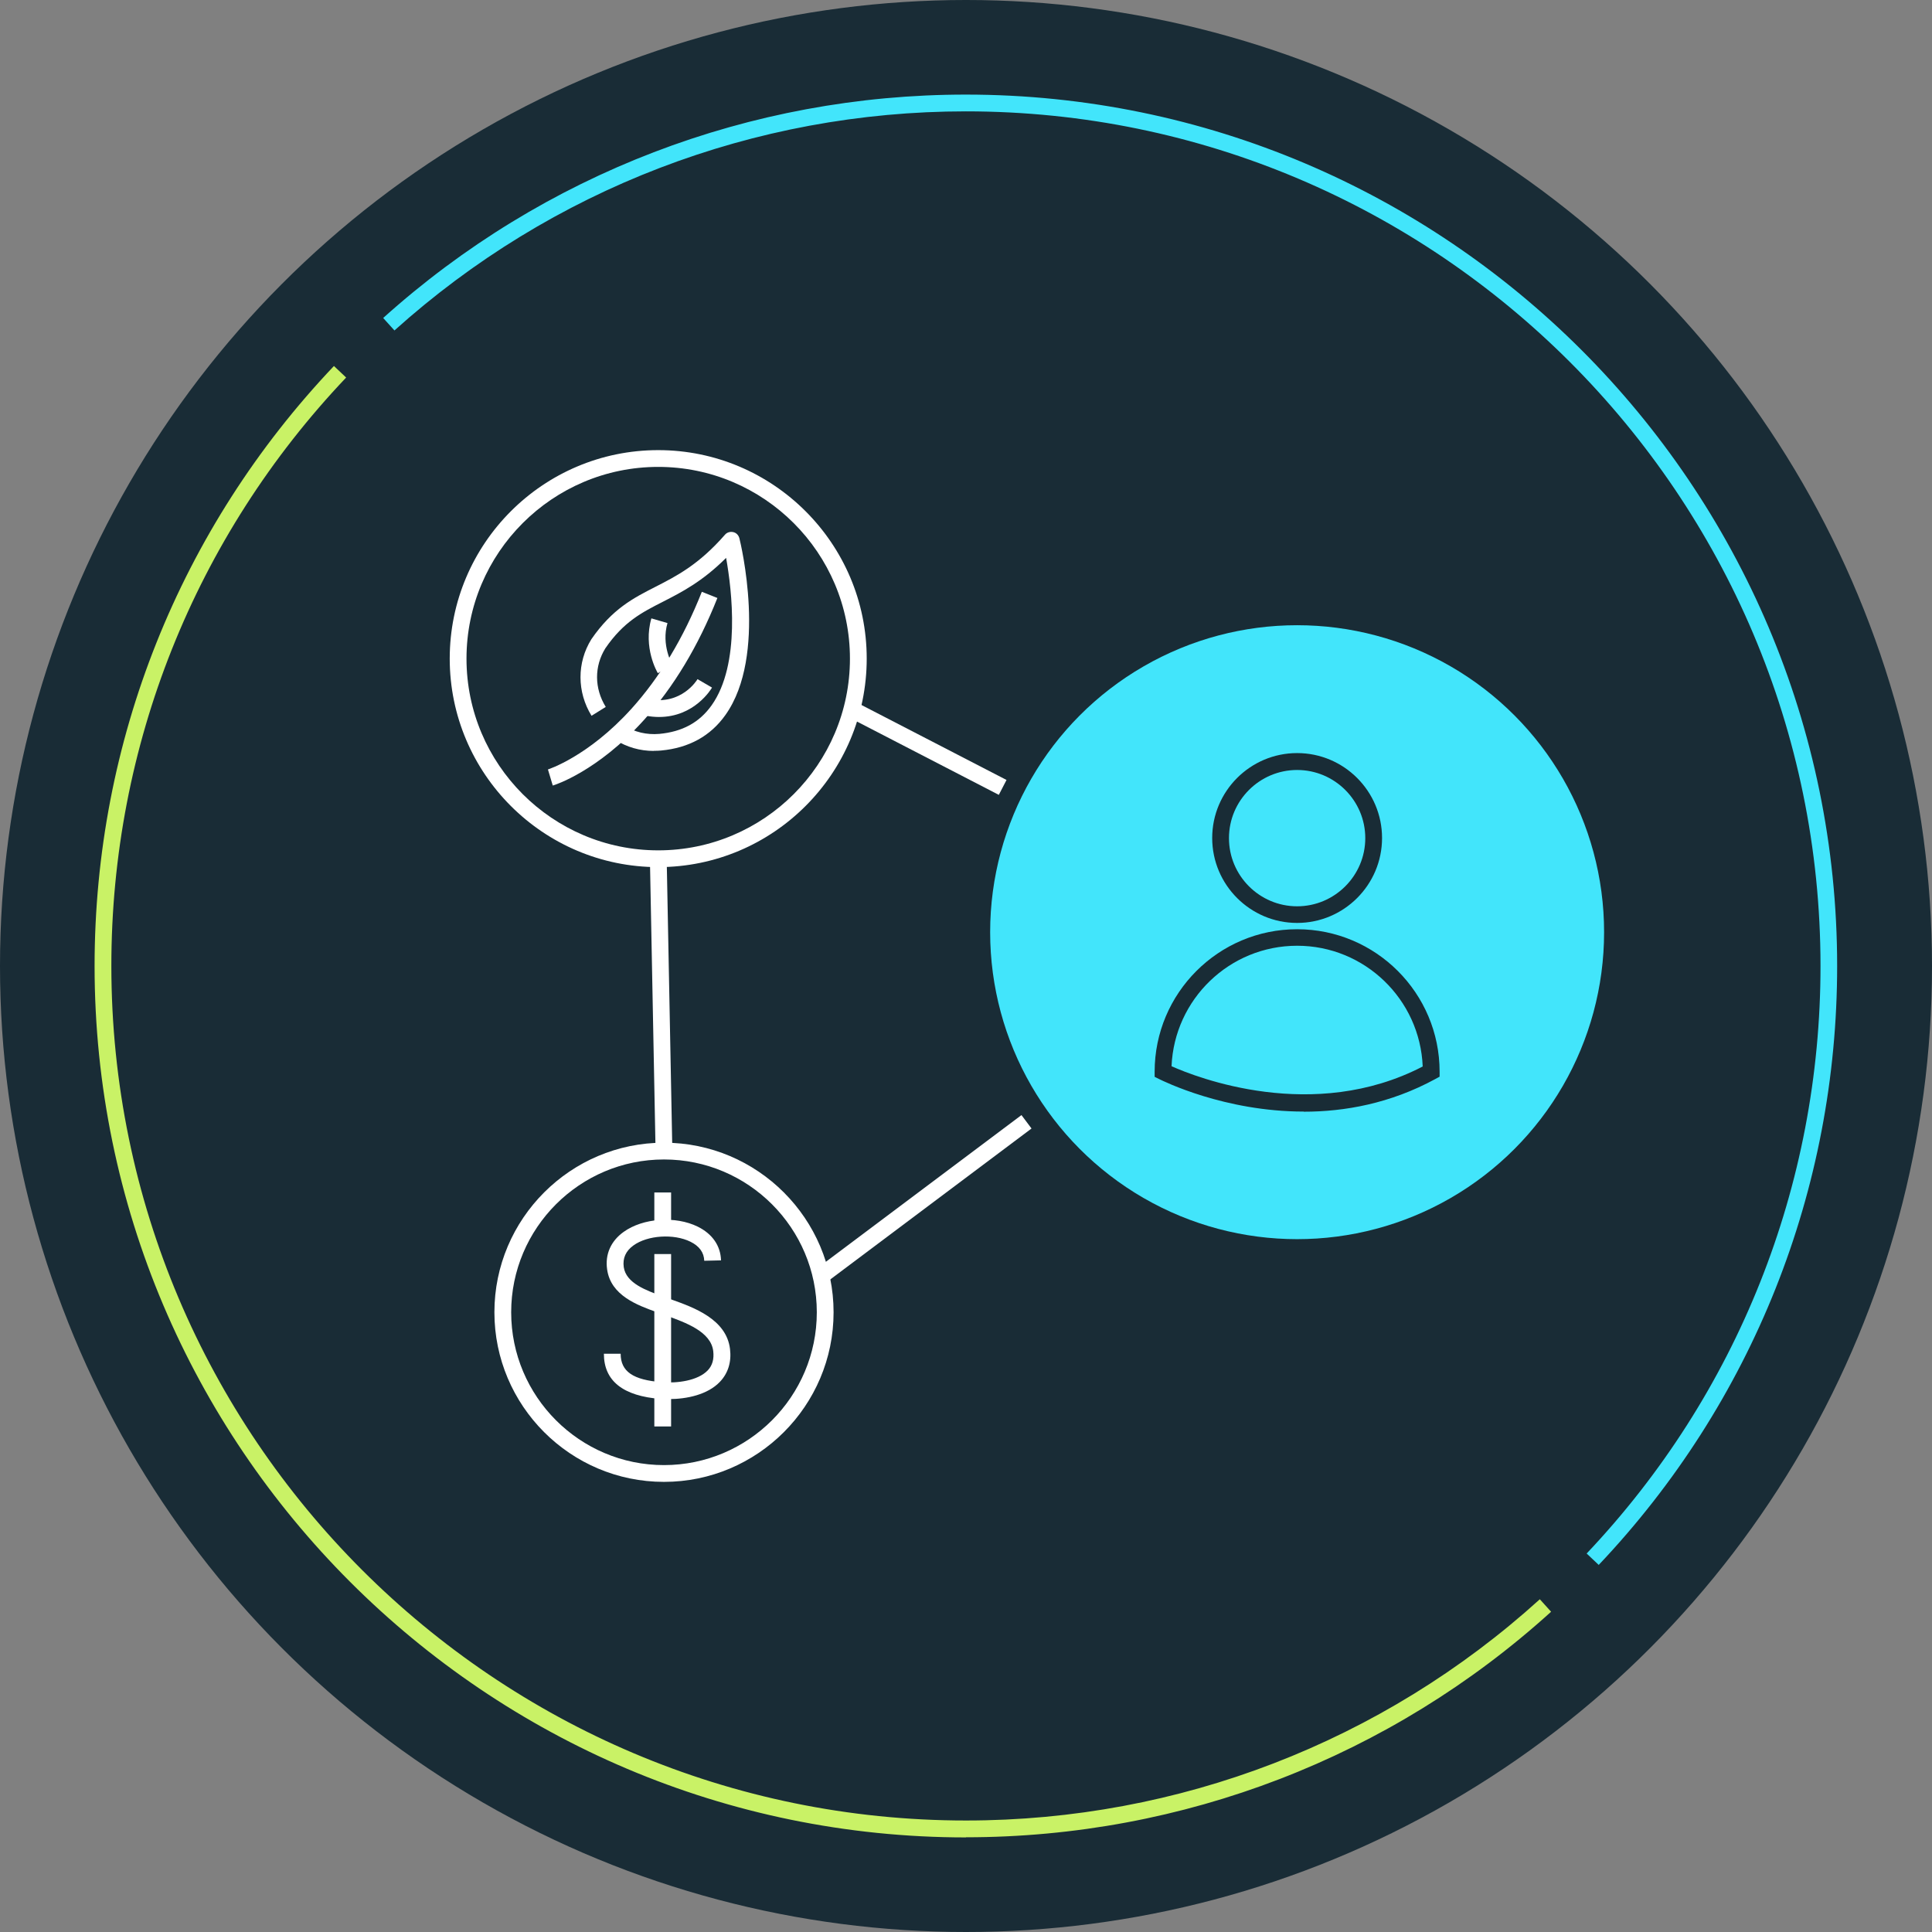<?xml version="1.0" encoding="UTF-8"?>
<svg id="Layer_1" data-name="Layer 1" xmlns="http://www.w3.org/2000/svg" viewBox="0 0 144 144">
  <rect x="0" y="0" width="144" height="144" fill="#808080" stroke="none"/>
  <defs>
    <style>
      .cls-1 {
        fill: #7cced9;
      }

      .cls-2 {
        fill: #fff;
      }

      .cls-3 {
        fill: #192c36;
      }

      .cls-4 {
        fill: #42e5fb;
      }

      .cls-5 {
        fill: #c9f266;
      }
    </style>
  </defs>
  <circle class="cls-3" cx="72" cy="72" r="72"/>
  <path class="cls-2" d="M49.06,64.63c-8.57,0-15.54-6.97-15.54-15.54s6.97-15.54,15.54-15.54,15.54,6.97,15.54,15.54-6.97,15.54-15.54,15.54ZM49.06,34.8c-7.88,0-14.29,6.41-14.29,14.29s6.41,14.29,14.29,14.29,14.29-6.41,14.29-14.29-6.41-14.29-14.29-14.29Z"/>
  <path class="cls-2" d="M49.49,110.45c-6.97,0-12.64-5.67-12.64-12.64s5.67-12.64,12.64-12.64,12.64,5.67,12.64,12.64-5.67,12.64-12.64,12.64ZM49.49,86.42c-6.28,0-11.39,5.11-11.39,11.39s5.11,11.39,11.39,11.39,11.39-5.11,11.39-11.39-5.11-11.39-11.39-11.39Z"/>
  <rect class="cls-2" x="68.48" y="49.45" width="1.25" height="12.67" transform="translate(-12.18 91.56) rotate(-62.67)"/>
  <rect class="cls-2" x="59.27" y="88.73" width="19.15" height="1.25" transform="translate(-39.84 59.18) rotate(-36.87)"/>
  <rect class="cls-2" x="48.65" y="64" width="1.25" height="21.8" transform="translate(-1.44 .97) rotate(-1.11)"/>
  <path class="cls-1" d="M96.67,67.35c-2.71,0-4.91-2.2-4.91-4.91s2.2-4.91,4.91-4.91,4.91,2.2,4.91,4.91-2.2,4.91-4.91,4.91ZM96.67,58.79c-2.02,0-3.66,1.64-3.66,3.66s1.64,3.66,3.66,3.66,3.66-1.64,3.66-3.66-1.64-3.66-3.66-3.66Z"/>
  <path class="cls-1" d="M96.97,79.39c-4.48,0-7.95-1.73-8.16-1.84-.21-.11-.34-.32-.34-.56,0-4.48,3.65-8.13,8.13-8.13s8.13,3.65,8.13,8.13c0,.23-.12.44-.33.55-2.54,1.38-5.12,1.85-7.44,1.85ZM89.73,76.6c1.54.67,7.82,3.03,13.75.02-.19-3.62-3.2-6.51-6.87-6.51s-6.67,2.88-6.87,6.49ZM104.11,76.99h0,0Z"/>
  <g>
    <path class="cls-2" d="M48.73,55.97c-1.03,0-2.01-.28-2.88-.83l.67-1.06c.78.49,1.68.7,2.62.62,1.72-.16,2.99-.85,3.9-2.13,2.18-3.07,1.51-8.59,1.08-10.99-1.77,1.77-3.32,2.56-4.71,3.27-1.57.8-2.93,1.49-4.29,3.47-.83,1.34-.83,2.98.03,4.37l-1.06.66c-1.09-1.77-1.1-3.96-.01-5.71,1.56-2.26,3.12-3.06,4.77-3.9,1.58-.81,3.22-1.64,5.18-3.88.15-.18.39-.25.62-.2.23.05.4.23.46.46.09.35,2.12,8.73-1.04,13.17-1.11,1.57-2.73,2.46-4.8,2.65-.17.02-.35.02-.52.02Z"/>
    <path class="cls-2" d="M41.2,58.55l-.36-1.2s3-.95,6.23-4.53c2.11-2.34,3.88-5.27,5.24-8.71l1.16.46c-1.42,3.58-3.26,6.64-5.47,9.09-3.49,3.86-6.66,4.85-6.8,4.89Z"/>
    <path class="cls-2" d="M49.03,50.17c-.05-.08-1.11-1.9-.48-4.08l1.2.35c-.48,1.64.35,3.08.36,3.09l-1.07.64Z"/>
    <path class="cls-2" d="M49.12,53.44c-.31,0-.63-.03-.97-.09l.22-1.23c2.44.44,3.57-1.42,3.62-1.5l1.08.63c-.06.1-1.3,2.19-3.95,2.19Z"/>
  </g>
  <path class="cls-2" d="M49.85,104.29c-.2,0-.4,0-.59-.02-2.83-.21-4.25-1.35-4.25-3.37h1.25c0,1.32.92,1.96,3.08,2.12,1.12.09,2.66-.1,3.41-.88.35-.37.48-.84.41-1.44-.18-1.45-2.03-2.11-3.51-2.65l-.7-.25c-1.45-.52-3.43-1.24-3.7-3.19-.16-1.12.28-2.11,1.23-2.79,1.44-1.04,3.87-1.21,5.53-.39,1.09.54,1.7,1.43,1.73,2.51l-1.25.03c-.02-.61-.36-1.09-1.03-1.42-1.24-.61-3.19-.49-4.25.28-.57.41-.81.95-.72,1.61.17,1.2,1.67,1.74,2.89,2.18l.7.25c1.62.58,4.06,1.45,4.33,3.67.12.97-.14,1.81-.75,2.45-.91.96-2.47,1.29-3.8,1.29Z"/>
  <rect class="cls-2" x="48.77" y="93.47" width="1.25" height="12.85"/>
  <rect class="cls-2" x="48.77" y="88.88" width="1.25" height="2.31"/>
  <circle class="cls-4" cx="96.68" cy="69.48" r="22.88"/>
  <path class="cls-3" d="M96.68,68.79c-3.49,0-6.33-2.84-6.33-6.33s2.84-6.33,6.33-6.33,6.33,2.84,6.33,6.33-2.84,6.33-6.33,6.33ZM96.68,57.39c-2.8,0-5.08,2.28-5.08,5.08s2.28,5.08,5.08,5.08,5.08-2.28,5.08-5.08-2.28-5.08-5.08-5.08Z"/>
  <path class="cls-3" d="M97.17,82.85c-5.91,0-10.48-2.28-10.77-2.42l-.34-.17v-.38c0-5.86,4.76-10.62,10.62-10.62s10.62,4.76,10.62,10.62v.37l-.33.18c-3.35,1.82-6.75,2.43-9.8,2.43ZM87.32,79.47c1.83.82,10.55,4.26,18.72.02-.2-5-4.32-9-9.36-9s-9.15,3.99-9.36,8.98Z"/>
  <path class="cls-4" d="M119.17,116.65l-.91-.86c11.24-11.88,17.43-27.43,17.43-43.79,0-35.12-28.58-63.7-63.7-63.7-15.76,0-30.88,5.8-42.59,16.33l-.84-.93c11.94-10.74,27.36-16.65,43.42-16.65,35.81,0,64.95,29.14,64.95,64.95,0,16.68-6.31,32.54-17.78,44.65Z"/>
  <path class="cls-5" d="M72,136.95c-35.81,0-64.95-29.14-64.95-64.95,0-16.72,6.34-32.6,17.84-44.72l.91.86c-11.28,11.88-17.5,27.46-17.5,43.85,0,35.12,28.58,63.7,63.7,63.7,15.85,0,31.04-5.86,42.77-16.49l.84.93c-11.96,10.84-27.45,16.81-43.61,16.81Z"/>
</svg>